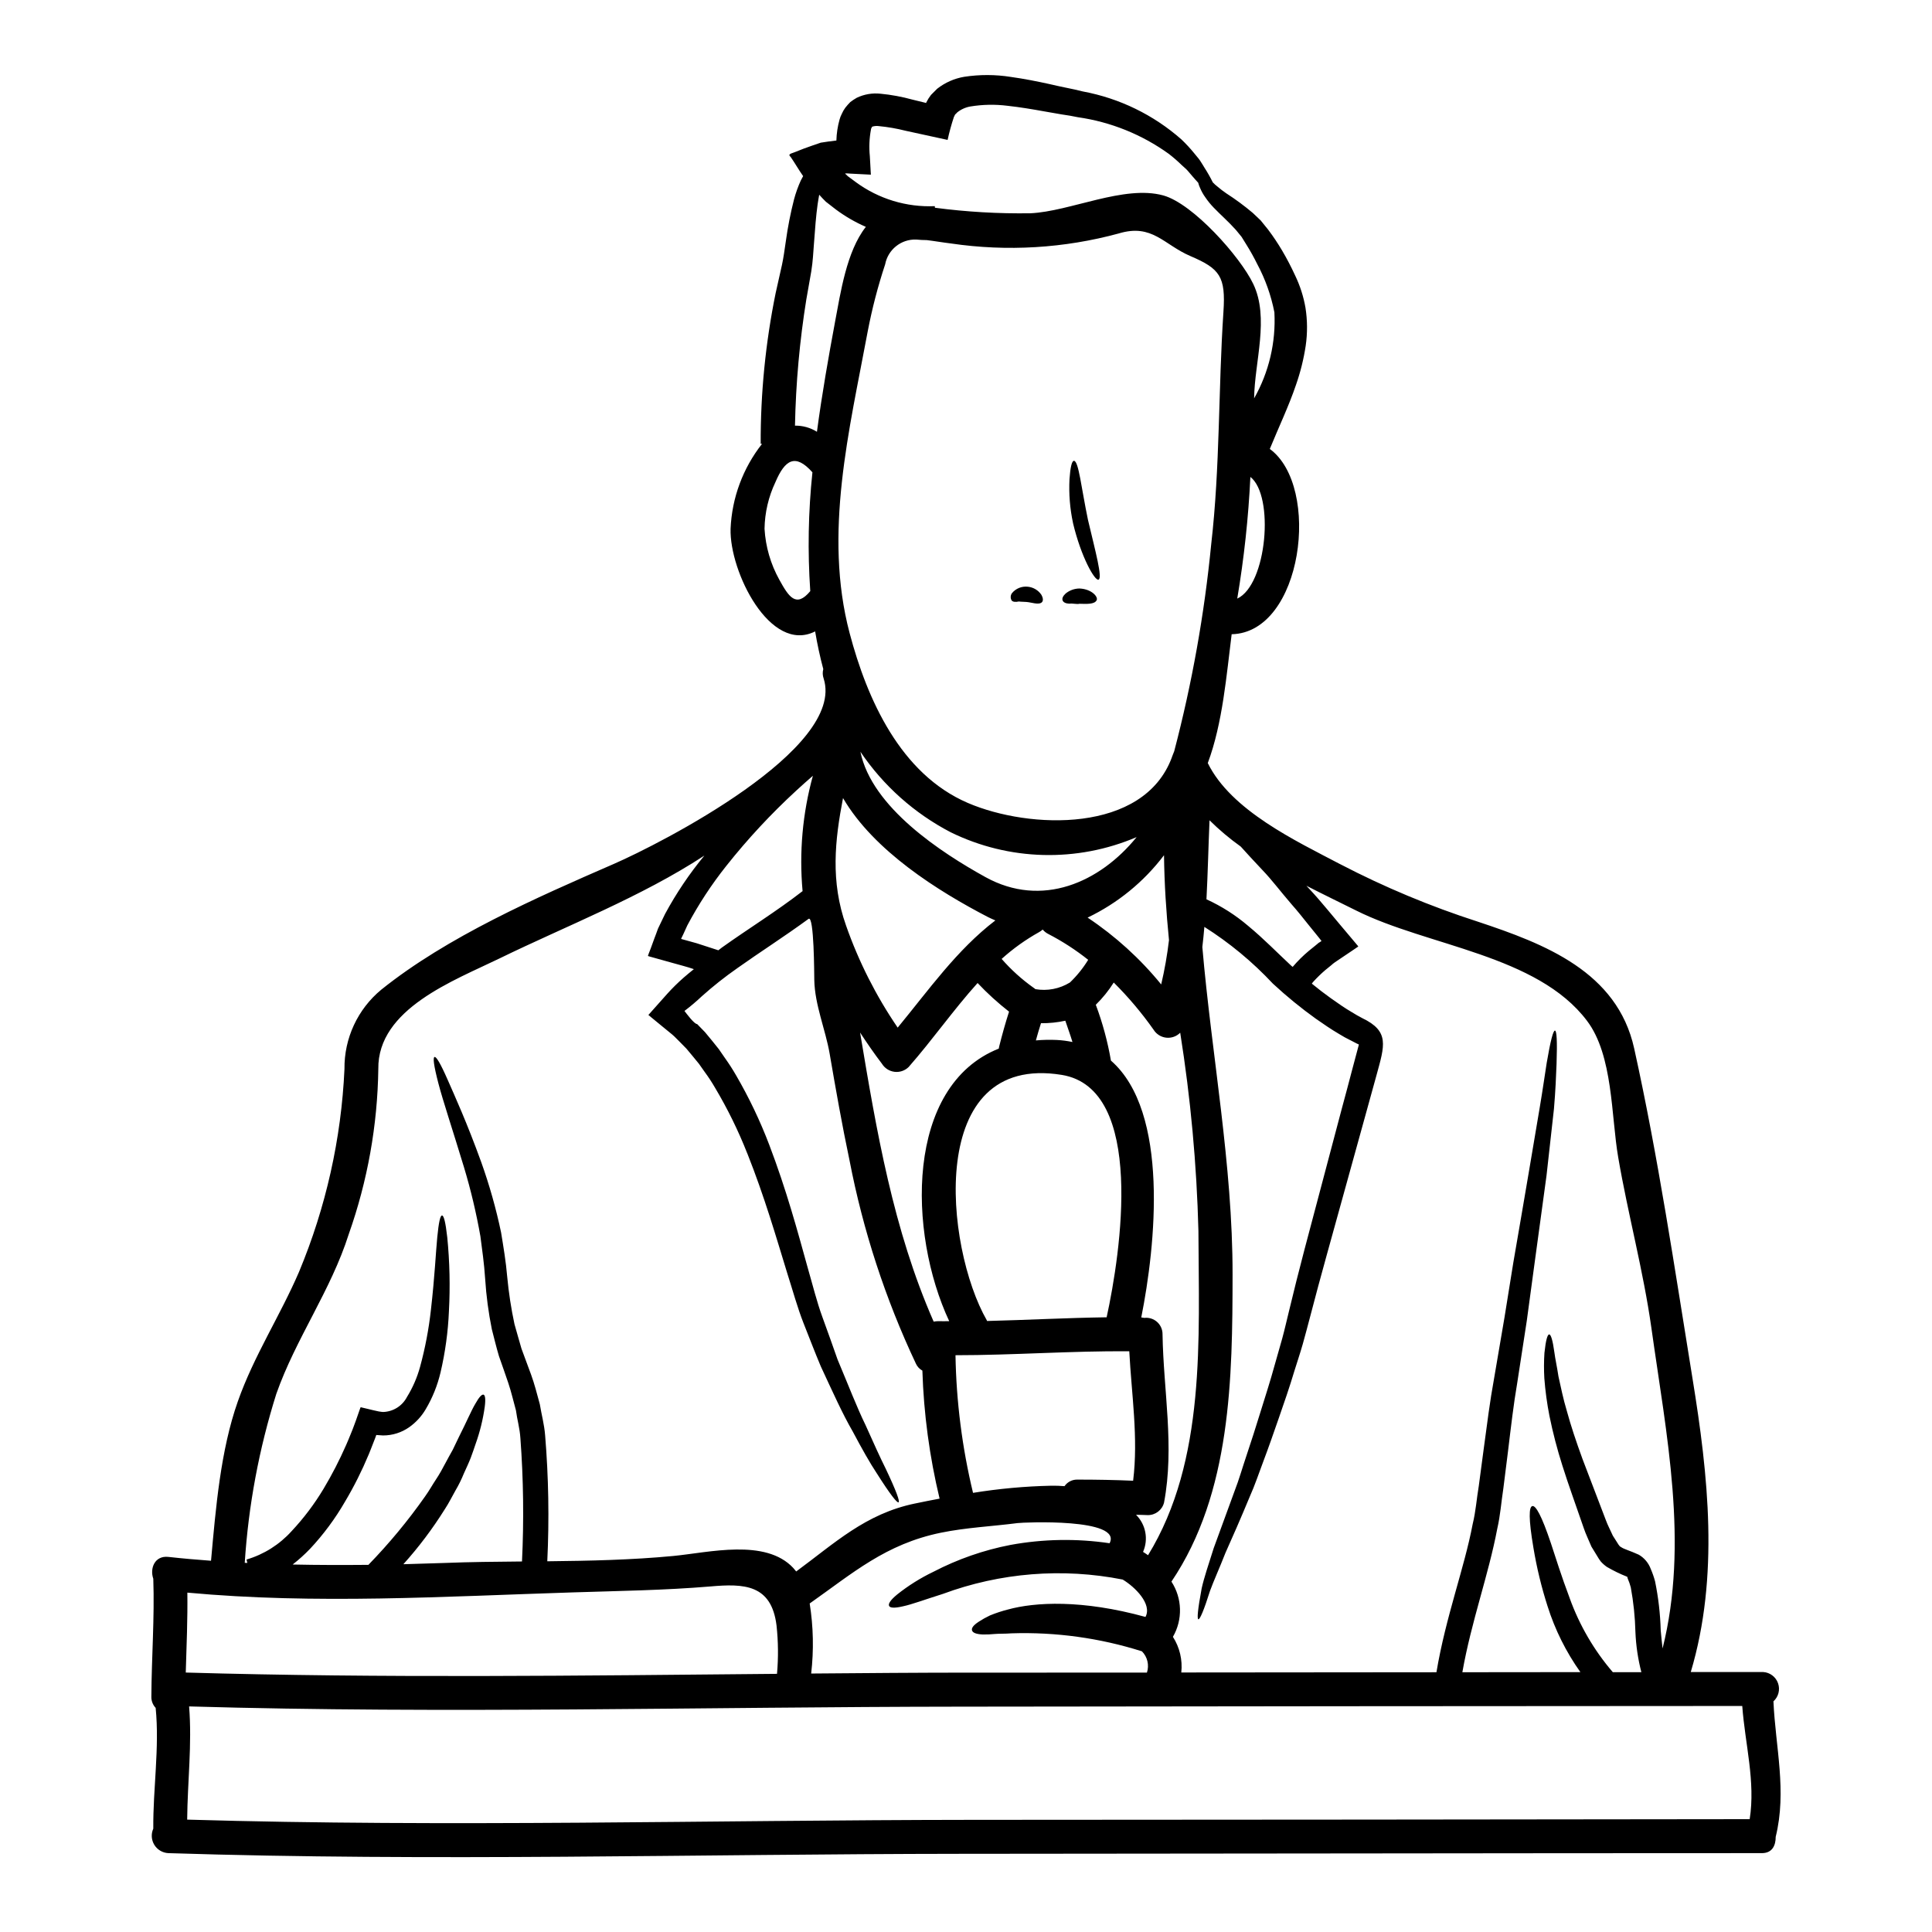 <?xml version="1.0" encoding="UTF-8"?>
<!-- Uploaded to: ICON Repo, www.iconrepo.com, Generator: ICON Repo Mixer Tools -->
<svg fill="#000000" width="800px" height="800px" version="1.1" viewBox="144 144 512 512" xmlns="http://www.w3.org/2000/svg">
 <g>
  <path d="m324.5 392.83 2.609 0.719c1.051 0.273 2.043 0.57 3 0.902 1.383 0.449 2.82 0.902 4.262 1.383 0.301-0.238 0.629-0.48 0.93-0.719 6.93-4.953 14.398-9.539 21.387-14.957l0.004-0.004c-0.93-10.27-0.004-20.625 2.731-30.566-1.352 1.18-2.789 2.43-4.414 3.938h0.004c-6.691 6.156-12.891 12.824-18.539 19.949-3.914 4.922-7.367 10.191-10.316 15.746-0.332 0.746-0.691 1.527-1.051 2.309l-0.57 1.18v0.062zm289.48 202.04c0.539 12.117 3.598 23.758 0.598 35.91v0.031c0 2.16-0.84 4.289-3.66 4.289-71 0-141.35 0.148-212.35 0.18-69.895 0.059-140.12 2.066-209.96-0.18-1.52-0.074-2.906-0.891-3.707-2.188-0.797-1.297-0.902-2.906-0.277-4.297-0.09-10.68 1.676-21.383 0.629-32.008-0.766-0.809-1.176-1.887-1.141-3 0.059-10.406 0.871-20.816 0.512-31.227-0.961-2.727 0.359-6.176 3.988-5.785 3.777 0.418 7.531 0.746 11.312 1.02 1.258-13.949 2.519-29.25 7.109-42.238 4.258-12.09 11.191-22.648 16.227-34.348v-0.004c7.113-17.066 11.184-35.25 12.027-53.727-0.094-8.121 3.488-15.848 9.75-21.023 17.492-14.039 41.129-24.402 61.645-33.332 12.332-5.367 61.555-30.477 55.59-49.137-0.285-0.801-0.316-1.668-0.094-2.488-0.871-3.269-1.59-6.598-2.16-9.988-11.91 6.016-22.738-15.871-22.406-27.211 0.352-8.188 3.269-16.059 8.34-22.496h-0.363c-0.043-13.41 1.285-26.785 3.961-39.926 0.602-2.637 1.141-5.117 1.68-7.5 0.395-1.77 0.719-4.199 1.02-6.238v0.004c0.516-3.762 1.246-7.488 2.188-11.164 0.457-1.695 1.051-3.348 1.773-4.945 0.207-0.422 0.422-0.812 0.629-1.18-1.18-1.68-2.16-3.422-3.297-5.07-0.992-0.844 0.449-0.961 1.109-1.289l2.363-0.93c1.5-0.539 3-1.082 4.5-1.574 1.352-0.238 2.754-0.395 4.141-0.57l-0.004-0.004c0.051-1.875 0.332-3.742 0.84-5.551 0.141-0.531 0.344-1.043 0.602-1.531 0.242-0.555 0.543-1.082 0.898-1.574 0.418-0.535 0.867-1.047 1.348-1.531 0.543-0.418 1.117-0.797 1.715-1.137 1.949-0.934 4.117-1.305 6.269-1.078 2.879 0.277 5.731 0.805 8.516 1.574 1.141 0.262 2.25 0.531 3.328 0.812 0.09 0.027 0.18 0.09 0.273 0.059 0.035-0.055 0.055-0.117 0.059-0.18 0.348-0.688 0.758-1.34 1.23-1.949 0.543-0.539 1.082-1.109 1.621-1.621 2.094-1.648 4.57-2.742 7.199-3.18 4.074-0.621 8.227-0.613 12.301 0.031 3.688 0.512 7.051 1.199 10.234 1.891 1.527 0.363 3.059 0.691 4.527 0.992s2.914 0.598 4.414 0.988l-0.004-0.004c9.664 1.805 18.664 6.184 26.047 12.684 1.254 1.191 2.426 2.465 3.512 3.809 0.48 0.629 1.02 1.18 1.41 1.766 0.391 0.586 0.75 1.18 1.109 1.77v0.004c0.844 1.305 1.617 2.656 2.309 4.051 0.387 0.414 0.809 0.793 1.262 1.137 0.734 0.633 1.504 1.227 2.309 1.77 2.457 1.582 4.812 3.32 7.043 5.207l2.07 1.969c0.629 0.789 1.289 1.574 1.969 2.434 1.332 1.766 2.562 3.606 3.691 5.512 1.273 2.156 2.434 4.379 3.477 6.656 1.301 2.703 2.219 5.57 2.734 8.523 0.527 3.348 0.547 6.754 0.059 10.105-0.535 3.535-1.398 7.012-2.582 10.383-1.891 5.582-4.559 11.16-6.93 16.949 13.648 9.988 8.73 48.688-10.109 49.105-1.352 10.629-2.363 23.551-6.328 34.141 6.18 12.566 23.309 20.605 35.129 26.816v-0.004c11.691 6.082 23.871 11.168 36.414 15.211 17.789 5.902 36.961 13.262 41.457 33.598 6.387 28.891 10.711 58.227 15.449 87.414 4.199 25.797 7.109 52.496-0.449 77.848h19.199c1.789 0.113 3.34 1.289 3.93 2.981 0.594 1.695 0.113 3.582-1.219 4.785zm-6.297 31.227c1.574-9.957-1.23-19.949-1.969-29.996-69.059 0.027-138.11 0.086-207.16 0.18-68.039 0.059-136.4 1.922-204.44-0.062 0.809 10.02-0.422 19.953-0.512 30 69.207 2.039 138.77 0.117 208.01 0.059 68.711-0.027 137.4-0.09 206.08-0.18zm-23.086-45.234c6.992-27.926 0.992-56.68-2.941-84.805-2.156-15.352-6.207-30.145-8.816-45.355-1.891-10.918-1.32-26.996-8.266-36.176-13.203-17.52-42.27-19.77-61.168-29.223-4.199-2.098-8.699-4.258-13.199-6.57 0.27 0.305 0.539 0.602 0.84 0.902 1.574 1.68 3.121 3.481 4.723 5.398 2.133 2.551 4.352 5.219 6.723 8.012l1.32 1.574c0.059 0.094 0.121 0.152 0.148 0.211l-0.18 0.121-1.184 0.809c-1.051 0.719-2.133 1.441-3.211 2.16l-1.648 1.109v0.004c-0.328 0.227-0.641 0.477-0.93 0.75-0.539 0.418-1.082 0.871-1.621 1.32-1.078 0.926-2.102 1.918-3.059 2.965-0.176 0.188-0.34 0.391-0.48 0.605 1.648 1.352 3.356 2.668 5.039 3.867 1.863 1.32 3.691 2.609 5.551 3.688 0.93 0.57 1.832 1.109 2.754 1.574 7.32 3.508 5.945 7.258 3.781 15.176-0.992 3.543-1.953 7.023-2.883 10.438-1.891 6.809-3.688 13.293-5.398 19.5-3.422 12.449-6.602 23.617-9.238 33.809-0.688 2.547-1.32 5.07-2.012 7.477-0.691 2.41-1.469 4.723-2.188 7.023-1.352 4.527-2.82 8.727-4.199 12.691-1.379 3.965-2.668 7.68-3.961 11.094-1.289 3.418-2.363 6.66-3.691 9.602-2.461 5.938-4.617 10.832-6.445 14.91-1.621 4.141-3.121 7.41-4.082 10.047-1.648 5.223-2.668 7.562-3.09 7.562-0.395-0.09-0.18-2.551 0.871-8.219 0.629-2.82 1.801-6.269 3.18-10.629 1.531-4.199 3.391-9.242 5.551-15.18 1.141-2.91 2.07-6.207 3.238-9.66s2.344-7.168 3.57-11.129c1.227-3.961 2.609-8.191 3.84-12.691 0.629-2.25 1.285-4.562 1.969-6.93 0.656-2.398 1.199-4.856 1.832-7.406 2.43-10.234 5.488-21.57 8.789-33.988 1.648-6.242 3.391-12.75 5.188-19.59 0.93-3.422 1.859-6.898 2.789-10.469 0.48-1.77 0.961-3.57 1.441-5.398l0.27-1.02c-0.027-0.059-0.207-0.121-0.207-0.121-0.121-0.059 0.059 0.031-0.332-0.148l-1.617-0.84-0.004 0.004c-1.078-0.527-2.129-1.105-3.148-1.742-2.098-1.227-4.051-2.582-6.031-3.961v0.004c-4.012-2.875-7.84-6.004-11.457-9.359-5.387-5.758-11.488-10.809-18.148-15.027-0.148 1.797-0.332 3.57-0.539 5.34 2.492 28.855 8.039 57.625 8.012 86.754-0.031 27.328-0.332 57.895-16.199 81.414l-0.004-0.004c2.879 4.418 3.031 10.074 0.395 14.641 1.797 2.801 2.578 6.137 2.219 9.445 22.531 0 45.07-0.02 67.617-0.059 2.461-14.73 7.379-27.508 9.602-39.266 0.84-3.422 1.051-6.781 1.617-10.086 0.453-3.391 0.902-6.719 1.324-9.957 0.871-6.481 1.648-12.66 2.699-18.359 0.988-5.758 1.914-11.199 2.785-16.32 0.844-5.16 1.621-9.988 2.344-14.562 1.574-9.055 2.91-16.949 4.082-23.816 1.137-6.809 2.129-12.594 2.938-17.398 0.809-4.801 1.352-8.699 1.832-11.73 1.02-6.004 1.738-8.613 2.191-8.555s0.629 2.672 0.418 8.82c-0.117 3.062-0.27 7.023-0.688 11.91-0.539 4.887-1.18 10.742-1.969 17.668-0.957 6.898-2.039 14.848-3.266 23.965-0.629 4.562-1.289 9.422-1.969 14.562-0.812 5.16-1.652 10.617-2.519 16.379-0.992 5.758-1.68 11.809-2.461 18.238-0.395 3.18-0.812 6.449-1.23 9.809-0.539 3.453-0.789 7.141-1.617 10.684-2.309 12.238-6.871 24.535-9.242 38.008 10.438 0 20.867-0.012 31.289-0.031l-0.008 0.008c-3.793-5.332-6.727-11.223-8.699-17.461-1.625-5.062-2.875-10.234-3.746-15.477-1.324-7.769-1.199-10.832-0.305-11.07 0.898-0.238 2.461 2.465 4.953 9.902 1.227 3.719 2.727 8.578 4.981 14.562h-0.004c2.59 7.156 6.457 13.785 11.414 19.559h7.562c-0.898-3.477-1.426-7.039-1.574-10.629-0.098-3.973-0.508-7.934-1.227-11.848-0.203-0.777-0.469-1.543-0.789-2.281l-0.121-0.418c-0.027-0.121-0.027-0.121-0.059-0.121-1.855-0.73-3.648-1.605-5.371-2.609-0.594-0.414-1.141-0.898-1.621-1.441-0.328-0.43-0.629-0.879-0.895-1.352-0.512-0.867-1.051-1.734-1.574-2.578-0.688-1.68-1.527-3.363-2.039-4.922-2.129-6.211-4.082-11.52-5.641-16.5v0.004c-1.387-4.344-2.539-8.762-3.449-13.23-0.645-3.289-1.098-6.613-1.352-9.957-0.129-2.246-0.121-4.504 0.027-6.75 0.363-3.422 0.812-4.887 1.258-4.887 0.449 0 0.934 1.5 1.383 4.797 0.207 1.648 0.688 3.75 1.078 6.359 0.602 2.609 1.18 5.731 2.281 9.359 0.988 3.629 2.363 7.769 4.078 12.477 1.797 4.746 3.848 10.113 6.152 16.109 0.539 1.5 1.258 2.789 1.891 4.231 0.395 0.598 0.789 1.227 1.18 1.859h0.004c0.164 0.297 0.355 0.582 0.57 0.844 0.148 0.086 0.09 0.18 0.395 0.301 0.812 0.598 2.309 0.93 4.723 2.039 1.469 0.848 2.594 2.188 3.18 3.781 0.461 1.059 0.84 2.152 1.141 3.266 0.879 4.289 1.379 8.645 1.5 13.02 0.148 1.586 0.301 3.203 0.492 4.793zm-90.922-187.13c0.18-0.121 0.629-0.395 0.512-0.363v-0.027l-0.301-0.395-0.629-0.789c-0.844-1.02-1.648-2.012-2.43-3-1.574-1.969-3.031-3.809-4.504-5.461-2.91-3.363-5.309-6.574-7.738-9.094-2.219-2.34-4.109-4.41-5.789-6.269l0.004 0.008c-2.938-2.098-5.699-4.422-8.266-6.957-0.301 7.023-0.449 13.98-0.812 20.941v-0.004c3.996 1.828 7.719 4.199 11.059 7.051 4.141 3.422 7.68 7.086 11.191 10.348 0.188 0.188 0.387 0.359 0.598 0.512 1.297-1.527 2.723-2.945 4.262-4.231l1.891-1.531 0.789-0.656zm-17.32-144.17c3.93-6.93 5.793-14.84 5.371-22.797-0.871-4.473-2.406-8.789-4.559-12.809-0.855-1.734-1.797-3.426-2.82-5.066-0.449-0.75-0.898-1.441-1.32-2.129-0.512-0.629-1.02-1.23-1.5-1.832-2.012-2.25-4.141-4.082-5.879-5.902-0.82-0.844-1.562-1.758-2.223-2.731-0.551-0.762-1.016-1.59-1.379-2.457-0.215-0.453-0.383-0.926-0.508-1.41-0.512-0.539-1.02-1.141-1.574-1.77-0.395-0.48-0.812-0.961-1.23-1.441-0.422-0.48-0.988-0.93-1.5-1.41h-0.004c-1.098-1.078-2.262-2.09-3.477-3.031-7.137-5.144-15.414-8.48-24.121-9.719-1.32-0.273-2.754-0.539-4.328-0.75-1.5-0.27-3.059-0.539-4.648-0.809-3.148-0.57-6.387-1.109-9.691-1.473-3.25-0.406-6.543-0.344-9.777 0.184-1.285 0.215-2.496 0.758-3.512 1.574-0.152 0.184-0.324 0.355-0.512 0.512-0.176 0.176-0.207 0.48-0.359 0.656-0.664 2.008-1.227 4.051-1.68 6.121-3.629-0.789-7.348-1.598-11.16-2.43h0.004c-2.336-0.594-4.711-1.004-7.109-1.23-0.574-0.078-1.16-0.027-1.711 0.152-0.09 0.059-0.117 0.234-0.176 0.301h-0.004c-0.094 0.129-0.148 0.285-0.152 0.445-0.441 2.336-0.539 4.723-0.301 7.086l0.273 4.887-5.309-0.273v0.004c-0.5-0.055-1-0.074-1.5-0.059 0 0.09 0.238 0.301 0.238 0.301 0.145 0.164 0.305 0.312 0.477 0.449l2.133 1.574v0.004c6.043 4.434 13.418 6.672 20.906 6.344l0.031 0.422c8.391 1.105 16.852 1.594 25.316 1.465 10.527-0.477 24.836-7.59 35.215-4.723 7.871 2.188 20.367 16.227 23.82 23.43 4.344 9.043 0.355 20.656 0.238 30.34zm-4.473 53.07c7.871-3.629 9.898-27.242 3.481-32.246-0.52 10.809-1.68 21.578-3.481 32.246zm-3.66-76.016c0.629-9.328-0.93-11.414-8.758-14.758-7.086-3.031-10.082-8.66-18.961-6.004v0.004c-14.473 3.941-29.602 4.848-44.441 2.668-2.246-0.27-4.41-0.656-6.445-0.898-0.961 0-1.891-0.062-2.82-0.148h-0.004c-3.984-0.141-7.477 2.652-8.219 6.57-1.926 5.812-3.469 11.742-4.621 17.758-4.856 26.129-11.789 53.531-4.797 79.973 4.648 17.578 13.469 37.316 31.32 45 16.32 7.019 46.617 8.129 54.086-12.09 0-0.059 0.031-0.09 0.031-0.121 0.18-0.539 0.418-0.988 0.598-1.527l-0.004-0.004c4.715-17.984 7.988-36.316 9.793-54.82 2.371-20.594 1.863-41.051 3.242-61.602zm-19.98 329.53c15.422-25.109 13.441-57.562 13.352-85.941-0.453-17.598-2.066-35.145-4.828-52.527-0.973 0.984-2.344 1.469-3.719 1.312-1.371-0.152-2.602-0.926-3.332-2.102-3.148-4.469-6.684-8.656-10.562-12.512-1.352 2.148-2.953 4.129-4.766 5.906 0 0.047 0.023 0.09 0.059 0.121 1.773 4.754 3.098 9.664 3.961 14.664 15.566 13.59 11.848 49.02 8.039 68.066 0.27 0.023 0.543 0.066 0.809 0.121 1.238-0.145 2.477 0.254 3.402 1.086 0.926 0.836 1.445 2.031 1.426 3.277 0.238 14.957 3.211 29.73 0.395 44.605-0.508 1.965-2.297 3.328-4.328 3.297-1.02-0.059-2.039-0.059-3.09-0.09 2.594 2.582 3.332 6.492 1.859 9.84 0.426 0.277 0.875 0.543 1.324 0.875zm5.551-163.01c-0.746-7.477-1.227-14.957-1.32-22.5v0.004c-5.336 7.043-12.277 12.711-20.246 16.531 7.348 4.894 13.922 10.867 19.5 17.711 0.91-3.871 1.598-7.793 2.066-11.746zm-5.844 194.12h-0.004c0.656-1.98 0.145-4.156-1.32-5.641-11.168-3.535-22.852-5.148-34.559-4.769-1.77 0.148-3.297 0.059-4.559 0.18-1.047 0.109-2.098 0.148-3.148 0.121-1.676-0.09-2.547-0.449-2.754-1.047s0.273-1.355 1.738-2.309v-0.004c0.961-0.629 1.965-1.191 3.004-1.68 1.551-0.637 3.144-1.16 4.766-1.574 7.172-1.969 19.621-2.672 36.449 1.969 1.832-3.422-2.816-7.981-6.031-9.902v-0.004c-15.945-3.152-32.449-1.832-47.691 3.812-4.859 1.531-8.223 2.789-10.5 3.269-2.277 0.539-3.453 0.453-3.719-0.09-0.27-0.543 0.301-1.527 2.129-3.027h-0.004c2.973-2.367 6.203-4.391 9.629-6.031 6.422-3.34 13.293-5.734 20.398-7.109 8.676-1.59 17.555-1.742 26.277-0.449 3.481-6.719-22.887-5.551-24.402-5.34-6.746 0.871-13.613 1.18-20.305 2.551-14.641 3.004-23.34 10.711-34.766 18.75h-0.004c0.98 6.141 1.113 12.387 0.395 18.566 14.25-0.117 28.496-0.238 42.688-0.238 15.426 0.016 30.855 0.016 46.289-0.004zm-3.66-50.848c1.41-11.367-0.422-22.887-1.02-34.312-15.352-0.121-30.699 1.047-46.051 1.047l-0.004-0.004c0.207 12.293 1.766 24.527 4.648 36.48 6.848-1.109 13.766-1.742 20.699-1.891 1.184-0.02 2.367 0.02 3.543 0.117 0.785-1.137 2.098-1.793 3.481-1.738 4.918 0 9.809 0.082 14.699 0.301zm-7.023-43.297c3.719-17.008 10.379-60.613-11.879-64.254-36.211-5.902-30.957 45.688-19.887 65.008 0.031 0.059 0.031 0.148 0.09 0.207 10.547-0.262 21.117-0.832 31.676-0.98zm-9.715-88.754c1.859-1.785 3.484-3.801 4.828-6-3.289-2.617-6.824-4.906-10.559-6.84-0.574-0.285-1.086-0.688-1.5-1.18-0.293 0.266-0.613 0.5-0.961 0.688-3.559 1.984-6.887 4.363-9.914 7.094 2.5 2.863 5.332 5.418 8.43 7.621 0.184 0.113 0.355 0.246 0.512 0.391 3.168 0.547 6.43-0.086 9.164-1.773zm0.66 15.781c-0.57-1.891-1.258-3.75-1.891-5.641h0.004c-2.121 0.461-4.285 0.684-6.453 0.66-0.48 1.5-0.934 3.027-1.352 4.559 1.855-0.164 3.719-0.203 5.578-0.117 1.383 0.074 2.758 0.254 4.109 0.539zm17.004-54.301c-15.832 6.766-33.828 6.297-49.285-1.289-9.621-5.008-17.84-12.336-23.91-21.324 3 14.758 21.508 26.785 33.117 33.203 14.973 8.281 30.328 1.441 40.078-10.59zm-36.449 55.59c0.789-3.148 1.648-6.242 2.641-9.332h0.004c-2.969-2.312-5.758-4.852-8.34-7.59-6.391 7.086-11.941 15.059-18.297 22.289h-0.004c-0.992 0.961-2.371 1.418-3.742 1.242-1.367-0.176-2.586-0.961-3.309-2.141-2.012-2.641-3.938-5.43-5.789-8.266 4.375 26.16 8.758 52.164 19.5 76.613 0.391-0.074 0.785-0.117 1.18-0.121 0.988 0.031 1.969 0 2.941 0-10.98-23.457-11.672-62.367 13.137-72.234 0.012-0.156 0.039-0.309 0.082-0.461zm-0.992-33.512c-0.656-0.27-1.285-0.566-1.969-0.898-13.109-6.809-30.207-17.488-38.398-31.527-2.156 11.188-3.356 22.109 0.812 33.805v0.004c3.359 9.566 7.957 18.652 13.676 27.027 8.266-10.023 15.652-20.578 25.883-28.41zm-21.254 154.52c2.098-0.449 4.289-0.871 6.481-1.285-2.672-11.125-4.203-22.492-4.562-33.93-0.754-0.406-1.352-1.051-1.707-1.828-8.102-17.168-14.016-35.285-17.609-53.926-1.969-9.328-3.629-18.746-5.246-28.168-1.113-6.481-3.961-12.988-4.082-19.617-0.031-1.289-0.031-17.277-1.531-16.168-6.57 4.797-12.988 8.879-18.895 13.074v0.004c-3.254 2.269-6.367 4.734-9.328 7.379-1.477 1.395-3.031 2.711-4.652 3.938 0.512 0.66 2.582 3.481 3.363 3.481l2.07 2.129 1.859 2.25 1.801 2.246 1.617 2.344c1.066 1.488 2.059 3.027 2.973 4.617 3.426 5.891 6.367 12.051 8.789 18.418 4.559 11.969 7.5 22.859 10.141 32.398 1.379 4.769 2.461 9.211 3.938 13.23s2.789 7.769 4.019 11.25c2.883 6.84 5.117 12.691 7.438 17.43 2.133 4.769 3.871 8.613 5.34 11.547 2.82 5.945 3.777 8.66 3.391 8.879-0.395 0.219-2.199-2.059-5.742-7.637-1.828-2.754-3.938-6.484-6.418-11.16-2.668-4.594-5.277-10.41-8.457-17.25-1.469-3.481-2.941-7.32-4.559-11.414-1.617-4.094-2.852-8.66-4.352-13.348-2.91-9.48-6-20.191-10.555-31.648h-0.008c-2.367-6.012-5.215-11.82-8.52-17.371-0.848-1.473-1.781-2.894-2.789-4.258l-1.5-2.129-1.648-2.012-1.676-2.008-1.863-1.895c-0.629-0.598-1.227-1.285-1.922-1.859-1.078-0.902-2.188-1.797-3.297-2.699l-2.188-1.797-0.57-0.48c-0.059-0.062-0.238-0.121-0.211-0.211l0.238-0.27 0.961-1.082c1.23-1.379 2.461-2.758 3.688-4.137h-0.004c1.41-1.57 2.914-3.051 4.504-4.441 0.84-0.75 1.77-1.473 2.641-2.191-0.961-0.332-1.863-0.598-2.731-0.84-1.051-0.305-2.102-0.57-3.148-0.871-1.895-0.539-3.781-1.051-5.641-1.574-0.207-0.086-0.512-0.117-0.66-0.207l0.238-0.688 0.512-1.32c0.332-0.902 0.629-1.77 0.961-2.641 0.332-0.871 0.656-1.711 0.957-2.582l0.633-1.32c0.418-0.871 0.836-1.742 1.258-2.609v0.004c2.957-5.477 6.445-10.652 10.406-15.449-16.766 10.977-36.535 18.598-54.316 27.27-11.938 5.82-32.309 13.32-32.094 29.277v-0.004c-0.207 14.922-2.852 29.703-7.828 43.77-4.742 14.957-14.039 27.66-19.199 42.328-4.582 14.539-7.391 29.574-8.371 44.785 0.23-0.008 0.461 0.004 0.691 0.031l-0.211-0.902c4.598-1.355 8.73-3.961 11.941-7.523 3.211-3.426 6.047-7.184 8.461-11.211 2.231-3.731 4.227-7.598 5.973-11.582 0.395-0.961 0.84-1.891 1.18-2.816 0.422-1.078 0.602-1.383 1.41-3.66 0.332-0.93 0.66-1.832 0.961-2.754l0.238-0.66c0.031-0.176 0.148-0.148 0.273-0.117l0.332 0.086 1.41 0.332c0.93 0.211 1.77 0.453 2.852 0.66 0.629 0.121 0.75 0.09 1.18 0.148l-0.004-0.004c2.66-0.086 5.066-1.598 6.297-3.957 1.539-2.488 2.711-5.188 3.484-8.012 1.352-4.957 2.312-10.012 2.875-15.117 1.02-8.938 1.289-15.242 1.68-19.227 0.391-3.988 0.789-5.762 1.258-5.762 0.473 0 0.934 1.711 1.383 5.731h0.004c0.648 6.527 0.797 13.098 0.445 19.648-0.23 5.457-0.977 10.879-2.219 16.199-0.809 3.441-2.133 6.738-3.938 9.777-1.094 1.863-2.57 3.473-4.328 4.723-2.043 1.449-4.484 2.223-6.988 2.215l-1.711-0.117s0-0.031-0.027-0.031c-0.027 0-0.059 0.031-0.059 0.09s-0.512 1.383-0.812 2.129c-0.363 1.023-0.812 2.012-1.199 3.031h-0.004c-1.785 4.281-3.867 8.434-6.238 12.418-2.602 4.512-5.711 8.711-9.27 12.516-1.438 1.5-2.981 2.891-4.621 4.168 6.691 0.148 13.383 0.148 20.074 0.09 5.473-5.629 10.488-11.684 15-18.105 1.105-1.527 1.969-3.117 2.91-4.527 0.941-1.41 1.707-2.82 2.402-4.141 0.691-1.32 1.41-2.582 2.039-3.719 0.598-1.199 1.109-2.309 1.617-3.363 2.07-4.078 3.301-7.051 4.379-8.848 1.02-1.832 1.738-2.519 2.16-2.402 0.422 0.117 0.598 1.109 0.328 3.207v0.004c-0.469 3.363-1.281 6.672-2.43 9.871-0.395 1.141-0.789 2.363-1.285 3.66-0.5 1.301-1.141 2.641-1.801 4.109h-0.004c-0.633 1.574-1.383 3.098-2.246 4.562-0.902 1.574-1.738 3.324-2.856 5.008v-0.004c-3.223 5.148-6.883 10.008-10.945 14.52 3.598-0.121 7.231-0.207 10.859-0.332 6.809-0.273 13.676-0.332 20.578-0.395v0.004c0.527-10.887 0.387-21.797-0.422-32.668-0.18-2.754-0.84-4.797-1.18-7.375-0.688-2.465-1.18-4.723-2.008-7.203-0.828-2.481-1.68-4.828-2.492-7.168-0.719-2.402-1.289-4.828-1.891-7.141-0.887-4.394-1.48-8.844-1.766-13.32-0.273-4.231-0.812-7.797-1.262-11.309-1.086-6.16-2.531-12.25-4.332-18.238-3.148-10.379-5.582-17.609-6.809-22.316-1.227-4.707-1.473-6.809-1.02-6.961 0.453-0.152 1.574 1.68 3.508 6.094 1.934 4.414 5.07 11.277 8.852 21.715v-0.004c2.188 6.109 3.953 12.359 5.285 18.711 0.602 3.688 1.289 7.738 1.621 11.73 0.395 4.211 1.035 8.398 1.922 12.535 0.629 2.133 1.18 4.262 1.859 6.512 0.844 2.277 1.68 4.531 2.551 6.898 0.871 2.371 1.574 5.117 2.309 7.828 0.449 2.754 1.18 5.34 1.41 8.266 0.914 11.098 1.105 22.238 0.57 33.359 11.191-0.117 22.406-0.359 33.418-1.41 9.391-0.902 24.445-4.723 31.801 3.211h-0.004c0.266 0.289 0.516 0.586 0.75 0.898 10.113-7.422 18.359-15.312 31.504-18.016zm-21.254-313c1.5-7.871 3.059-18.781 8.191-25.32-2.805-1.223-5.465-2.762-7.922-4.586-0.898-0.688-1.797-1.383-2.668-2.07-0.57-0.57-1.18-1.18-1.77-1.859-0.117 0.715-0.301 1.648-0.418 2.519-0.422 2.969-0.691 6.512-0.992 10.68-0.176 2.16-0.238 4.199-0.688 7.086-0.395 2.305-0.84 4.723-1.289 7.316l-0.004-0.004c-1.793 11.117-2.805 22.344-3.031 33.598 2.055-0.027 4.078 0.535 5.82 1.625 1.355-10.145 3.094-19.957 4.773-28.984zm-6.535 71.215c-0.723-10.492-0.531-21.027 0.57-31.488-4.559-5.117-7.289-3.297-9.809 2.609-1.832 3.867-2.816 8.082-2.883 12.359 0.277 4.75 1.621 9.375 3.938 13.531 2.453 4.43 4.402 7.547 8.184 2.988zm-8.816 286.93v0.004c0.379-4.266 0.336-8.555-0.125-12.812-1.352-10.949-8.66-11.129-17.547-10.348-12.184 1.02-24.27 1.18-36.512 1.574-34.047 1.078-68.094 3.207-102.08 0.059 0.09 7.051-0.211 14.102-0.422 21.18 52.141 1.512 104.46 0.82 156.69 0.344z"/>
  <path d="m432.32 281.75c1.969 8.34 3.938 15.508 2.785 15.871-0.988 0.301-4.59-5.938-6.746-15l0.004-0.004c-0.824-3.832-1.137-7.754-0.934-11.668 0.211-3 0.602-4.828 1.18-4.828 1.25 0.031 1.941 7.137 3.711 15.629z"/>
  <path d="m430.1 299.96c3.297 0.152 5.039 2.309 4.5 3.148-0.57 1.051-2.578 0.957-4.5 0.898-0.844 0.18-1.68-0.148-2.731-0.027-0.902-0.031-1.574-0.332-1.77-0.871-0.195-0.539 0.121-1.18 0.789-1.801h-0.004c1.047-0.867 2.359-1.34 3.715-1.348z"/>
  <path d="m419.96 301.6c0.508 0.898 0.539 1.617 0.148 2.008-0.844 0.789-2.789 0-4.141-0.086-0.688-0.062-1.32-0.031-1.969-0.121-0.844 0.18-1.574 0.148-1.922-0.301h0.004c-0.359-0.625-0.301-1.406 0.148-1.969 1.023-1.199 2.574-1.816 4.141-1.648 1.453 0.141 2.766 0.914 3.59 2.117z"/>
 </g>
</svg>